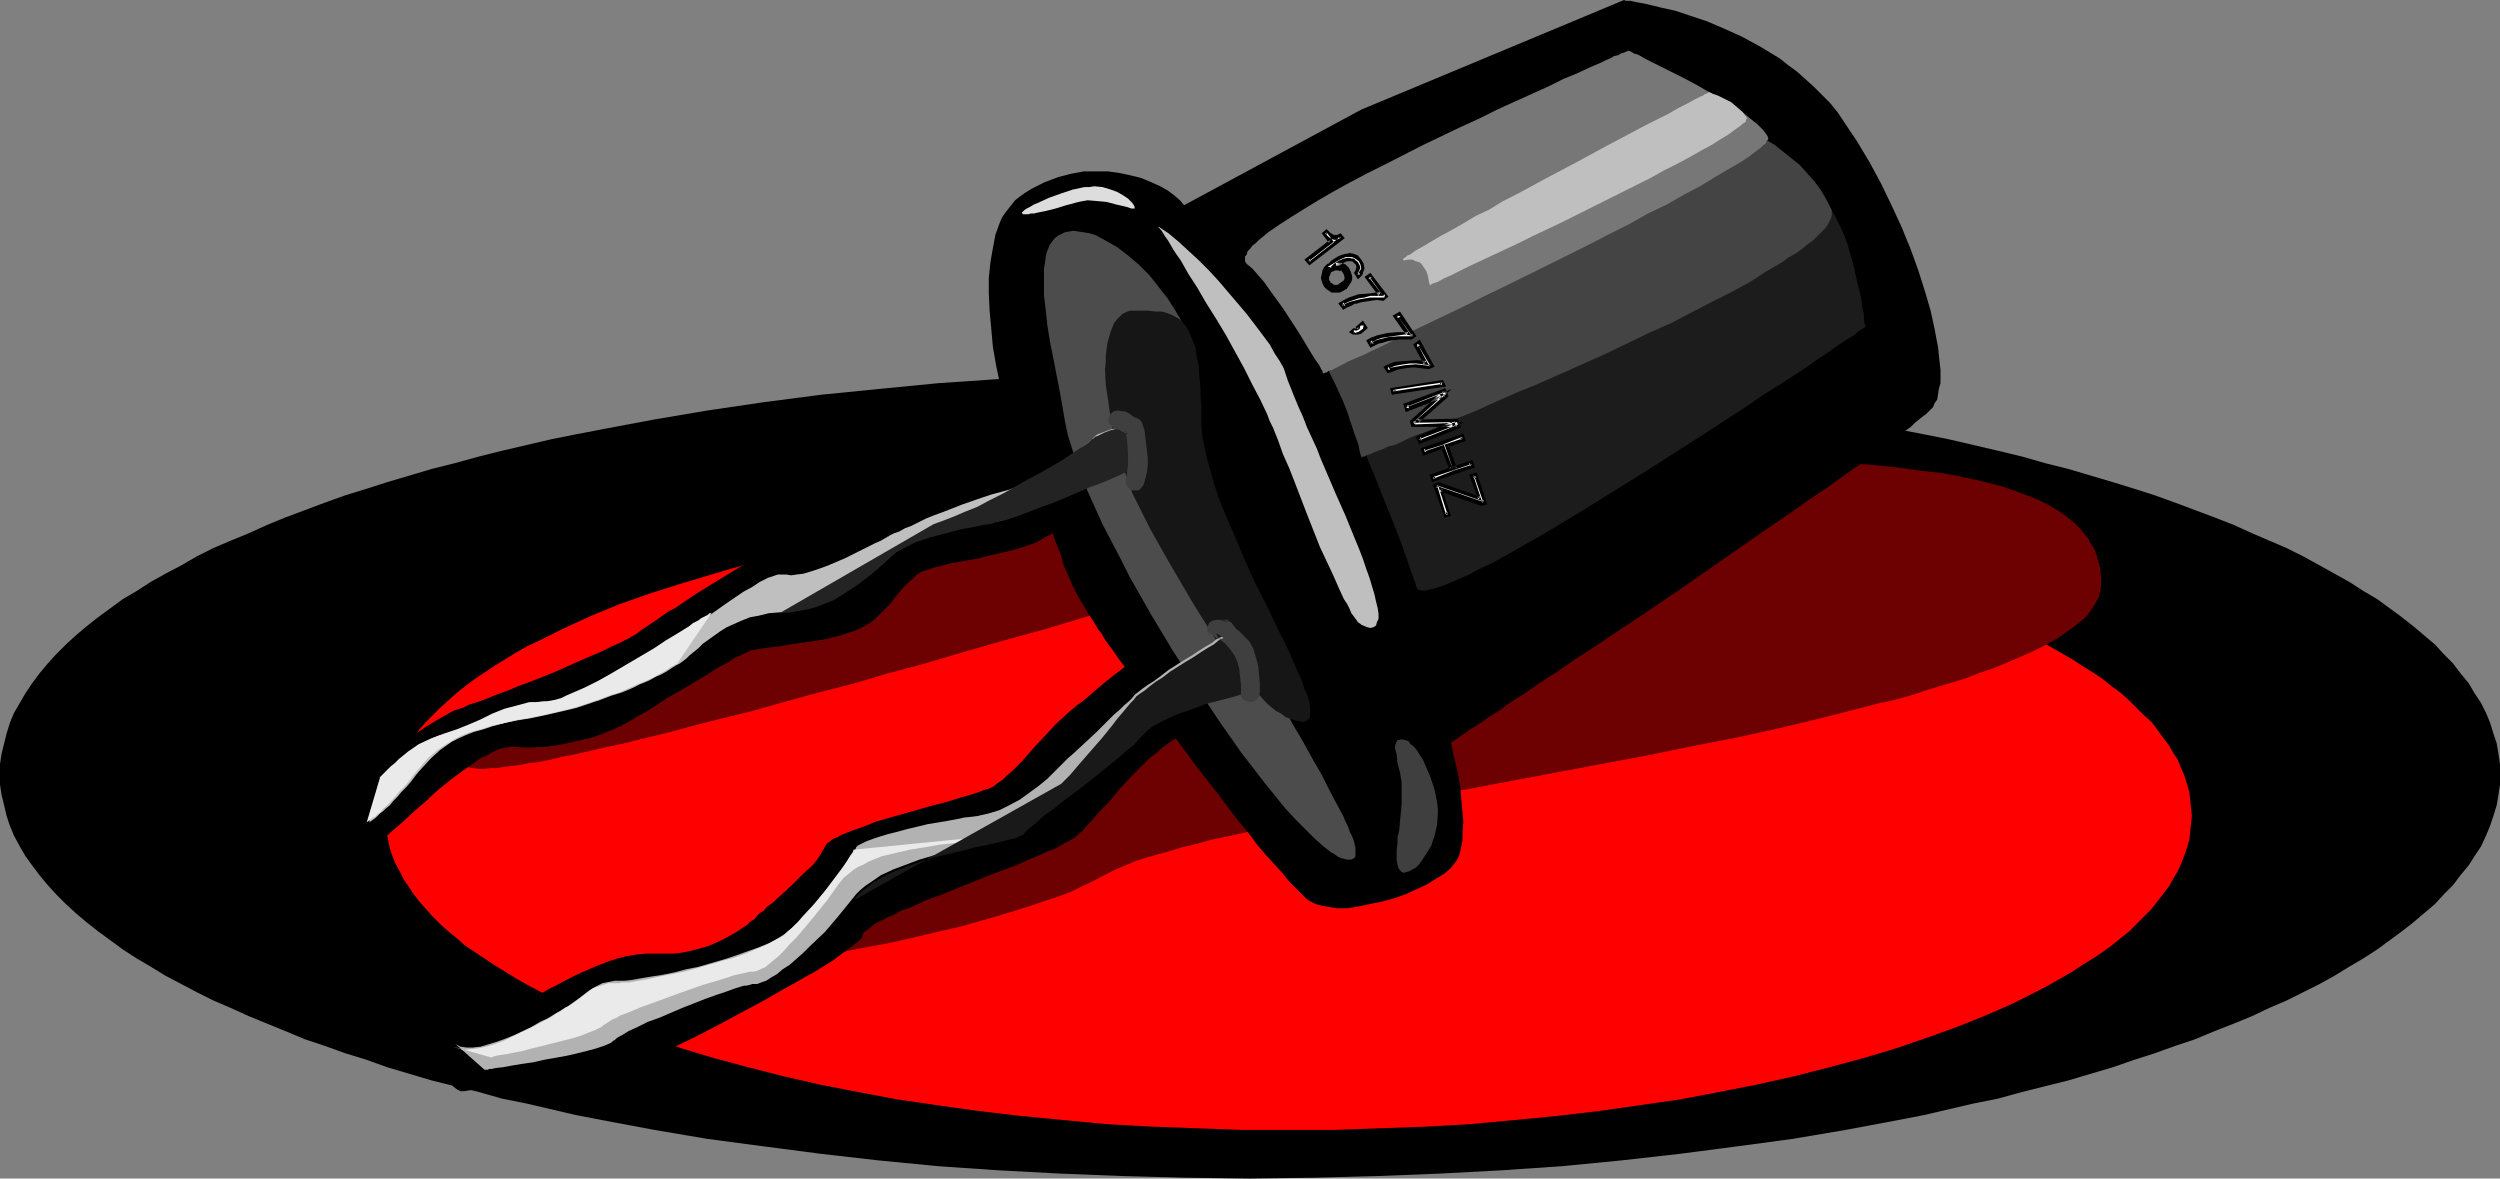 <?xml version="1.0" encoding="UTF-8" standalone="no"?>
<svg
   version="1.0"
   width="129.724mm"
   height="61.153mm"
   id="svg42"
   sodipodi:docname="Transistor 1.wmf"
   xmlns:inkscape="http://www.inkscape.org/namespaces/inkscape"
   xmlns:sodipodi="http://sodipodi.sourceforge.net/DTD/sodipodi-0.dtd"
   xmlns="http://www.w3.org/2000/svg"
   xmlns:svg="http://www.w3.org/2000/svg">
  <rect width="100%" height="100%" fill="#808080" stroke="none"/>
  <sodipodi:namedview
     id="namedview42"
     pagecolor="#ffffff"
     bordercolor="#000000"
     borderopacity="0.25"
     inkscape:showpageshadow="2"
     inkscape:pageopacity="0.0"
     inkscape:pagecheckerboard="0"
     inkscape:deskcolor="#d1d1d1"
     inkscape:document-units="mm" />
  <defs
     id="defs1">
    <pattern
       id="WMFhbasepattern"
       patternUnits="userSpaceOnUse"
       width="6"
       height="6"
       x="0"
       y="0" />
  </defs>
  <path
     style="fill:#000000;fill-opacity:1;fill-rule:evenodd;stroke:none"
     d="m 245.147,231.129 12.605,-0.162 12.443,-0.323 12.282,-0.485 12.12,-0.647 11.797,-0.808 11.635,-1.131 11.474,-1.293 11.15,-1.455 10.827,-1.455 10.504,-1.778 5.171,-0.97 5.171,-0.97 5.01,-0.97 4.848,-1.131 4.848,-1.131 4.848,-0.97 4.686,-1.293 4.525,-1.131 4.525,-1.131 8.726,-2.586 4.202,-1.455 4.04,-1.293 4.04,-1.455 3.878,-1.293 3.878,-1.616 3.717,-1.455 3.555,-1.455 3.394,-1.616 3.394,-1.455 3.232,-1.616 3.232,-1.616 2.909,-1.616 2.909,-1.778 2.747,-1.616 2.747,-1.778 2.424,-1.778 2.424,-1.778 2.262,-1.778 2.101,-1.778 2.101,-1.778 1.778,-1.94 1.778,-1.778 1.454,-1.94 1.616,-1.94 1.131,-1.778 1.293,-1.94 0.97,-2.101 0.808,-1.94 0.646,-1.94 0.646,-2.101 0.323,-1.94 0.323,-2.101 v -1.94 -2.101 l -0.323,-2.101 -0.323,-1.94 -0.646,-1.94 -0.646,-2.101 -0.808,-1.94 -0.97,-1.94 -1.293,-1.94 -1.131,-1.94 -1.616,-1.94 -1.454,-1.94 -1.778,-1.778 -1.778,-1.94 -2.101,-1.778 -2.101,-1.778 -2.262,-1.778 -2.424,-1.778 -2.424,-1.778 -2.747,-1.616 -2.747,-1.778 -2.909,-1.616 -2.909,-1.616 -3.232,-1.778 -3.232,-1.616 -3.394,-1.455 -3.394,-1.455 -3.555,-1.616 -3.717,-1.455 -3.878,-1.455 -3.878,-1.455 -4.04,-1.455 -4.04,-1.293 -4.202,-1.293 -4.363,-1.293 -4.363,-1.293 -4.525,-1.131 -4.525,-1.293 -4.686,-1.131 -4.848,-1.131 -4.848,-1.131 -4.848,-0.97 -5.01,-0.97 -5.171,-0.97 -5.171,-0.97 -10.504,-1.778 -10.827,-1.616 -11.15,-1.455 -11.474,-1.131 -11.635,-1.131 -11.797,-0.808 -12.12,-0.808 -12.282,-0.485 -12.443,-0.323 h -12.605 -12.605 l -12.443,0.323 -12.282,0.485 -12.12,0.808 -11.797,0.808 -11.635,1.131 -11.312,1.131 -11.15,1.455 -10.989,1.616 -10.504,1.778 -5.171,0.97 -5.171,0.97 -5.01,0.97 -4.848,0.97 -4.848,1.131 -4.848,1.131 -4.525,1.131 -4.686,1.293 -4.525,1.131 -4.363,1.293 -4.363,1.293 -4.04,1.293 -4.202,1.293 -4.04,1.455 -3.878,1.455 -3.878,1.455 -3.555,1.455 -3.555,1.616 -3.555,1.455 -3.394,1.455 -3.232,1.616 -3.07,1.778 -3.07,1.616 -2.909,1.616 -2.747,1.778 -2.747,1.616 -2.424,1.778 -2.424,1.778 -2.262,1.778 -2.101,1.778 -1.939,1.778 -1.939,1.94 -1.616,1.778 -1.616,1.94 -1.454,1.94 -1.293,1.94 -1.131,1.94 -1.131,1.94 -0.808,1.94 -0.646,2.101 -0.485,1.94 -0.485,1.94 L 0,149.83 v 2.101 1.94 l 0.323,2.101 0.485,1.94 0.485,2.101 0.646,1.94 0.808,1.94 1.131,2.101 1.131,1.94 1.293,1.778 1.454,1.94 1.616,1.94 1.616,1.778 1.939,1.94 1.939,1.778 2.101,1.778 2.262,1.778 2.424,1.778 2.424,1.778 2.747,1.778 2.747,1.616 2.909,1.778 3.07,1.616 3.07,1.616 3.232,1.616 3.394,1.455 3.555,1.616 3.555,1.455 3.555,1.455 3.878,1.616 3.878,1.293 4.04,1.455 4.202,1.293 4.04,1.455 8.726,2.586 4.525,1.131 4.686,1.131 4.525,1.293 4.848,0.97 4.848,1.131 4.848,1.131 5.01,0.97 5.171,0.97 5.171,0.97 10.504,1.778 10.989,1.455 11.15,1.455 11.312,1.293 11.635,1.131 11.797,0.808 12.12,0.647 12.282,0.485 12.443,0.323 z"
     id="path1" />
  <path
     style="fill:#ff0000;fill-opacity:1;fill-rule:evenodd;stroke:none"
     d="m 252.742,221.593 h 9.05 l 9.05,-0.323 8.888,-0.323 8.565,-0.485 8.726,-0.808 8.403,-0.808 8.242,-0.97 7.918,-1.131 7.918,-1.131 7.595,-1.455 7.434,-1.455 7.272,-1.616 6.949,-1.778 6.626,-1.778 6.464,-1.94 6.141,-2.101 5.818,-2.101 5.656,-2.263 5.171,-2.263 4.848,-2.424 2.424,-1.293 2.262,-1.293 2.262,-1.293 1.939,-1.293 2.101,-1.293 1.939,-1.293 1.778,-1.293 1.778,-1.455 1.616,-1.293 1.454,-1.455 1.454,-1.455 1.454,-1.455 1.131,-1.455 1.131,-1.455 1.131,-1.455 0.808,-1.455 0.97,-1.616 0.646,-1.455 0.646,-1.616 0.485,-1.455 0.485,-1.616 0.162,-1.616 0.162,-1.455 0.162,-1.616 -0.162,-1.616 -0.162,-1.616 -0.162,-1.455 -0.485,-1.616 -0.485,-1.616 -0.646,-1.455 -0.646,-1.616 -0.97,-1.455 -0.808,-1.455 -1.131,-1.455 -1.131,-1.616 -1.131,-1.455 -1.454,-1.293 -1.454,-1.455 -1.454,-1.455 -1.616,-1.455 -1.778,-1.293 -1.778,-1.455 -1.939,-1.293 -2.101,-1.293 -1.939,-1.293 -2.262,-1.293 -2.262,-1.293 -2.424,-1.131 -4.848,-2.424 -5.171,-2.424 -5.656,-2.263 -5.818,-2.101 -6.141,-1.94 -6.464,-1.94 -6.626,-1.94 -6.949,-1.616 -7.272,-1.616 -7.434,-1.616 -7.595,-1.293 -7.918,-1.131 -7.918,-1.131 -8.242,-0.97 -8.403,-0.808 -8.726,-0.808 -8.565,-0.485 -8.888,-0.485 -9.05,-0.162 h -9.05 -9.211 l -8.888,0.162 -8.888,0.485 -8.726,0.485 -8.565,0.808 -8.403,0.808 -8.242,0.97 -8.08,1.131 -7.757,1.131 -7.757,1.293 -7.434,1.616 -7.11,1.616 -6.949,1.616 -6.626,1.94 -6.464,1.94 -6.141,1.94 -5.979,2.101 -5.494,2.263 -5.333,2.424 -4.848,2.424 -2.424,1.131 -2.262,1.293 -2.101,1.293 -2.101,1.293 -1.939,1.293 -1.939,1.293 -1.939,1.455 -1.616,1.293 -1.616,1.455 -1.616,1.455 -1.454,1.455 -1.293,1.293 -1.293,1.455 -1.131,1.616 -0.97,1.455 -0.97,1.455 -0.808,1.455 -0.808,1.616 -0.646,1.455 -0.485,1.616 -0.323,1.616 -0.323,1.455 -0.162,1.616 v 1.616 1.616 l 0.162,1.455 0.323,1.616 0.323,1.616 0.485,1.455 0.646,1.616 0.808,1.455 0.808,1.616 0.97,1.455 0.97,1.455 1.131,1.455 1.293,1.455 1.293,1.455 1.454,1.455 1.616,1.455 1.616,1.293 1.616,1.455 1.939,1.293 1.939,1.293 1.939,1.293 2.101,1.293 2.101,1.293 2.262,1.293 2.424,1.293 4.848,2.424 5.333,2.263 5.494,2.263 5.979,2.101 6.141,2.101 6.464,1.94 6.626,1.778 6.949,1.778 7.11,1.616 7.434,1.455 7.757,1.455 7.757,1.131 8.08,1.131 8.242,0.97 8.403,0.808 8.565,0.808 8.726,0.485 8.888,0.323 8.888,0.323 z"
     id="path2" />
  <path
     style="fill:#6d0000;fill-opacity:1;fill-rule:evenodd;stroke:none"
     d="m 222.361,118.312 1.939,-0.485 1.454,-0.323 1.131,-0.323 h 1.131 l 0.97,0.323 0.646,0.323 0.808,0.485 0.646,0.808 0.808,0.97 0.808,1.131 1.131,1.455 1.293,1.616 0.646,0.808 0.808,0.97 0.808,1.131 0.97,1.131 0.97,1.131 1.293,1.131 1.131,1.293 1.454,1.455 v 0 l -0.323,0.162 -0.162,0.162 -0.323,0.323 -0.485,0.323 -0.646,0.323 -0.646,0.485 -0.808,0.485 -0.97,0.485 -0.97,0.485 -0.97,0.647 -1.131,0.647 -1.293,0.647 -1.293,0.808 -2.909,1.616 -3.07,1.616 -3.394,1.94 -3.555,1.94 -3.717,2.101 -4.04,2.101 -4.04,2.101 -4.04,2.263 -4.363,2.263 -17.13,9.213 -4.202,2.263 -4.04,2.263 -4.04,2.101 -3.878,1.94 -3.717,2.101 -3.394,1.778 -3.232,1.616 -3.07,1.616 -1.454,0.808 -1.293,0.647 -1.131,0.647 -1.293,0.485 -0.97,0.647 -0.97,0.485 -0.97,0.485 -0.808,0.323 -0.646,0.485 -0.485,0.323 -0.485,0.323 -0.323,0.162 -0.162,0.323 -0.162,0.162 0.162,0.485 0.162,0.162 h 0.323 l 0.323,0.162 h 0.485 0.646 2.262 1.939 l 2.101,-0.162 2.424,-0.323 2.586,-0.485 2.747,-0.323 3.07,-0.485 3.07,-0.647 3.232,-0.647 3.394,-0.647 3.555,-0.647 6.949,-1.616 6.949,-1.616 6.787,-1.94 3.232,-0.97 3.07,-0.97 2.909,-0.97 2.909,-0.97 2.586,-0.97 2.262,-1.131 2.101,-0.97 1.778,-0.97 1.293,-0.647 1.616,-0.808 1.616,-0.647 1.939,-0.808 1.939,-0.647 2.262,-0.647 2.424,-0.647 2.586,-0.808 2.747,-0.647 2.909,-0.808 3.07,-0.647 3.07,-0.647 3.232,-0.808 3.394,-0.647 3.555,-0.808 3.555,-0.647 3.717,-0.808 3.878,-0.647 7.918,-1.455 8.08,-1.616 8.242,-1.455 4.202,-0.808 4.363,-0.808 8.565,-1.616 17.291,-3.233 8.565,-1.778 8.403,-1.616 8.08,-1.778 8.08,-1.94 7.595,-1.94 3.717,-0.97 3.717,-0.808 3.394,-0.97 3.394,-1.131 3.232,-0.97 3.232,-0.97 2.909,-1.131 2.909,-0.97 2.747,-1.131 2.586,-1.131 2.262,-0.97 2.262,-1.131 2.101,-1.131 1.939,-1.293 1.616,-1.131 1.454,-1.131 1.293,-1.131 0.97,-1.293 0.808,-1.293 0.646,-1.131 0.323,-1.293 0.162,-1.293 v -1.293 l -0.162,-1.293 -0.162,-1.131 -0.323,-1.131 -0.323,-1.131 -0.485,-1.131 -0.646,-0.97 -0.485,-0.97 -0.808,-0.97 -0.808,-0.97 -0.808,-0.808 -0.97,-0.808 -0.97,-0.808 -1.131,-0.808 -2.424,-1.455 -2.747,-1.293 -3.07,-1.131 -3.232,-1.131 -3.717,-0.97 -3.717,-0.808 -4.202,-0.808 -4.363,-0.485 -4.686,-0.647 -4.848,-0.485 -5.171,-0.323 -5.333,-0.323 -5.656,-0.323 -5.818,-0.162 -6.141,-0.162 -6.141,-0.162 h -6.464 l -6.626,-0.162 h -28.765 l -7.595,0.162 h -15.675 -7.918 l -7.757,0.323 -7.757,0.647 -7.595,0.647 -7.434,0.97 -7.272,1.131 -7.11,1.131 -7.11,1.455 -6.787,1.616 -6.626,1.616 -6.626,1.778 -6.302,1.94 -6.302,2.101 -5.979,1.94 -5.979,2.263 -5.656,2.101 -5.494,2.263 -5.333,2.263 -5.171,2.424 -4.848,2.263 -4.848,2.424 -4.525,2.263 -4.202,2.263 -4.202,2.424 -3.717,2.263 -3.717,2.101 -3.394,2.101 -3.232,2.101 -3.07,1.94 -2.586,1.94 -2.586,1.616 -2.262,1.616 -0.808,0.647 -0.646,0.647 -0.485,0.485 -0.485,0.485 -0.323,0.323 -0.323,0.485 -0.162,0.323 -0.162,0.323 v 0.323 l 0.162,0.323 0.162,0.162 0.323,0.162 0.485,0.162 0.485,0.162 h 0.485 l 0.808,0.162 h 1.454 l 0.97,-0.162 h 1.131 l 1.131,-0.162 1.131,-0.162 2.747,-0.323 1.454,-0.323 1.616,-0.162 1.616,-0.323 1.616,-0.323 1.778,-0.485 1.939,-0.323 2.101,-0.485 2.101,-0.485 2.101,-0.485 2.262,-0.485 2.262,-0.485 2.424,-0.647 4.848,-1.131 5.333,-1.455 5.656,-1.455 5.979,-1.455 6.302,-1.778 6.464,-1.778 6.949,-1.778 7.11,-2.101 7.272,-1.94 7.595,-2.263 7.918,-2.263 8.242,-2.263 8.565,-2.586 z"
     id="path3" />
  <path
     style="fill:#000000;fill-opacity:1;fill-rule:evenodd;stroke:none"
     d="m 361.66,23.921 -1.293,-1.94 -1.454,-1.778 -1.616,-1.616 -1.616,-1.616 -1.616,-1.455 -1.616,-1.455 -1.778,-1.293 -1.616,-1.293 -3.717,-2.263 -3.555,-1.94 -3.555,-1.616 -3.394,-1.455 -3.394,-1.131 -2.909,-0.97 -1.454,-0.323 -1.454,-0.323 -1.293,-0.323 -2.101,-0.485 -0.97,-0.162 -0.808,-0.162 -0.646,-0.162 h -0.485 -0.485 L 318.513,0 v 0 l -51.55,21.497 -34.744,18.749 -0.808,-0.97 -1.131,-0.97 -1.293,-0.97 -1.454,-0.808 -1.778,-0.808 -1.939,-0.808 -1.939,-0.485 -2.262,-0.485 -2.262,-0.323 h -2.424 -2.424 l -2.586,0.485 -2.424,0.647 -2.586,0.97 -2.586,1.293 -1.293,0.808 -1.131,0.808 -0.808,0.647 -0.646,0.808 -0.646,0.808 -0.646,0.808 -0.646,0.97 -0.485,1.131 -0.808,2.263 -0.485,2.586 -0.485,2.748 -0.323,3.071 v 3.071 l 0.162,3.394 0.323,3.556 0.323,3.556 0.646,3.717 0.808,3.879 0.808,3.879 0.97,3.879 1.131,3.879 -2.747,1.293 -2.747,1.455 -5.656,3.071 -5.656,2.909 -2.747,1.455 -2.747,1.131 -2.586,1.293 -2.586,1.131 -2.262,0.97 -2.262,0.808 -1.939,0.808 -1.616,0.485 -1.616,0.323 -0.485,0.162 h -0.646 -0.808 l -0.808,0.162 -1.131,0.162 -0.97,0.323 -1.293,0.485 -1.131,0.485 -2.586,1.131 -2.747,1.455 -2.909,1.616 -5.818,3.556 -2.909,1.778 -2.747,1.778 -2.586,1.778 -1.293,0.647 -1.131,0.808 -1.131,0.808 -0.97,0.647 -0.97,0.647 -0.97,0.647 -0.646,0.485 -0.646,0.485 -0.646,0.323 -0.485,0.323 -0.323,0.162 -0.646,0.323 -1.293,0.647 -1.454,0.647 -1.939,0.97 -1.939,0.808 -2.262,0.97 -4.686,2.101 -4.848,1.94 -2.262,0.808 -2.262,0.97 -2.262,0.808 -1.939,0.808 -1.778,0.647 -1.616,0.485 -1.293,0.647 -1.616,0.485 -2.909,1.616 -2.909,1.778 -2.747,1.94 -2.586,1.94 -2.424,1.616 -0.97,0.808 -0.97,0.647 -0.808,0.485 -0.646,0.323 -1.293,0.808 -0.97,0.97 -0.97,1.293 -0.97,1.293 -0.646,1.293 -0.485,1.293 -0.323,1.131 -0.162,0.97 v 1.293 1.616 l 0.162,1.778 0.323,1.94 0.162,0.808 0.162,0.808 0.323,0.647 0.323,0.485 0.323,0.485 0.485,0.162 0.485,0.162 0.485,-0.162 0.485,-0.323 0.323,-0.323 0.646,-0.485 0.646,-0.485 0.646,-0.485 0.808,-0.808 1.616,-1.616 1.939,-1.778 2.262,-1.94 2.262,-2.101 2.424,-2.101 2.262,-2.101 2.586,-2.101 2.424,-1.778 2.262,-1.616 1.131,-0.808 1.131,-0.485 1.131,-0.647 0.97,-0.485 0.97,-0.323 0.97,-0.162 0.808,-0.162 h 0.808 l 1.616,0.162 h 1.616 l 3.07,-0.162 3.07,-0.485 2.909,-0.647 2.747,-0.647 2.262,-0.808 1.131,-0.485 0.97,-0.323 0.808,-0.485 0.646,-0.162 0.323,-0.323 0.485,-0.162 0.485,-0.323 0.646,-0.323 1.293,-0.808 1.778,-0.97 1.778,-1.131 1.939,-1.293 4.202,-2.424 4.04,-2.424 1.939,-1.293 1.939,-0.97 1.454,-0.97 1.454,-0.647 0.646,-0.323 0.485,-0.162 0.485,-0.323 h 0.323 l 0.808,-0.162 0.97,-0.162 1.131,-0.162 1.293,-0.162 1.454,-0.162 1.616,-0.323 3.394,-0.485 3.394,-0.485 3.232,-0.808 1.454,-0.485 1.454,-0.485 1.131,-0.485 1.131,-0.647 0.808,-0.485 0.808,-0.647 1.131,-1.131 0.97,-0.97 0.97,-0.97 0.808,-1.131 1.131,-1.293 0.646,-0.808 0.646,-0.647 0.97,-0.808 0.97,-0.97 0.808,-0.485 0.97,-0.323 1.293,-0.485 1.454,-0.323 1.616,-0.485 1.778,-0.323 3.717,-0.647 4.04,-0.97 4.04,-0.97 1.939,-0.647 1.778,-0.647 1.616,-0.97 1.616,-0.808 0.323,1.293 0.485,1.131 0.808,2.101 0.485,1.778 0.646,1.455 0.485,1.131 0.485,1.131 1.131,2.263 1.454,2.424 0.646,1.131 0.97,1.455 0.485,0.808 0.485,0.808 0.646,0.808 0.646,1.131 0.808,1.131 0.97,1.293 0.97,1.455 1.131,1.455 -0.97,0.808 -1.131,0.808 -2.586,2.101 -2.424,2.101 -1.131,0.97 -0.485,0.323 -0.485,0.323 -0.97,0.808 -1.131,0.97 -2.262,2.101 -4.363,4.687 -2.101,2.424 -2.101,2.101 -0.97,0.808 -0.808,0.808 -0.97,0.647 -0.808,0.647 -0.323,0.162 -0.646,0.323 -0.646,0.162 -0.808,0.323 -0.97,0.323 -0.97,0.323 -2.262,0.647 -2.586,0.808 -2.586,0.647 -5.656,1.616 -2.909,0.808 -2.747,0.808 -2.424,0.97 -2.262,0.808 -2.101,0.808 -0.808,0.485 -0.808,0.323 -0.646,0.485 -0.485,0.323 -0.323,0.485 -0.162,0.323 -0.485,0.808 -0.485,0.808 -0.646,0.97 -0.808,0.97 -1.939,1.778 -2.101,2.101 -1.939,1.778 -1.939,1.778 -0.97,0.647 -0.646,0.808 -0.808,0.485 -0.485,0.485 -0.485,0.647 -0.808,0.485 -0.646,0.647 -0.97,0.647 -0.97,0.647 -1.131,0.647 -1.131,0.647 -1.293,0.647 -1.454,0.647 -1.293,0.485 -3.07,0.808 -1.616,0.323 -1.616,0.162 h -1.778 -1.616 -1.778 l -1.939,0.162 -1.939,0.323 -1.939,0.485 -1.939,0.647 -2.101,0.808 -4.04,1.778 -3.717,1.94 -1.616,0.808 -1.616,0.97 -1.454,0.808 -1.293,0.808 -0.646,0.323 -0.485,0.323 -0.97,0.485 -0.808,0.485 -0.808,0.323 -1.131,0.162 -0.97,0.323 -2.262,0.162 h -2.424 l -4.686,-0.323 -2.262,-0.162 -2.101,-0.162 -0.323,0.162 h -0.323 l -0.323,0.323 -0.162,0.162 -0.323,0.808 v 0.97 l 0.323,1.131 0.485,1.293 0.485,1.455 0.646,1.455 1.616,2.909 0.808,1.293 0.97,1.131 0.808,0.97 0.646,0.647 0.646,0.485 0.323,0.162 0.323,0.162 h 0.646 l 0.97,-0.162 1.293,-0.162 h 1.616 l 1.778,-0.162 1.778,-0.162 4.363,-0.323 4.363,-0.485 2.101,-0.162 2.101,-0.162 1.939,-0.323 1.616,-0.162 1.616,-0.162 1.131,-0.162 0.646,-0.162 0.97,-0.323 0.97,-0.323 1.293,-0.485 1.454,-0.485 1.616,-0.808 1.616,-0.808 1.778,-0.647 1.939,-0.97 2.101,-0.97 4.363,-2.101 4.363,-2.263 9.05,-4.849 4.202,-2.424 2.101,-1.131 1.939,-1.131 1.778,-0.97 1.778,-1.131 1.616,-0.97 1.293,-0.97 1.293,-0.97 1.131,-0.808 0.808,-0.647 0.808,-0.647 0.485,-0.485 0.162,-0.485 0.162,-0.485 0.323,-0.323 0.646,-0.485 0.646,-0.485 0.808,-0.647 1.131,-0.485 1.131,-0.647 1.293,-0.485 1.293,-0.808 1.616,-0.485 3.07,-1.455 3.555,-1.293 3.555,-1.455 7.272,-2.909 3.555,-1.293 3.232,-1.455 1.616,-0.647 1.293,-0.647 1.454,-0.485 1.131,-0.647 1.131,-0.647 0.97,-0.485 0.808,-0.485 0.485,-0.485 0.808,-0.647 0.808,-0.97 0.97,-0.97 0.97,-1.131 1.131,-1.293 1.293,-1.293 2.424,-2.909 2.747,-2.909 2.747,-2.748 1.454,-1.131 1.293,-1.131 1.293,-0.97 1.293,-0.808 4.04,5.495 4.202,5.334 1.939,2.586 1.939,2.586 1.939,2.263 1.778,2.424 1.778,2.101 1.778,1.94 1.616,1.778 1.293,1.616 1.293,1.293 1.131,1.131 0.97,0.97 0.485,0.323 0.323,0.162 0.646,0.323 0.808,0.323 1.616,0.323 1.939,0.323 h 2.101 l 2.101,-0.323 2.262,-0.485 2.424,-0.485 2.424,-0.647 2.262,-0.808 2.101,-0.97 2.101,-0.97 1.778,-1.131 1.616,-0.97 1.293,-1.131 0.97,-1.293 0.323,-0.485 0.323,-0.647 0.323,-1.455 0.323,-1.616 v -1.616 l 0.162,-1.94 -0.323,-3.556 -0.323,-3.556 -0.323,-1.778 -0.323,-1.616 -0.323,-1.293 -0.323,-1.293 -0.162,-0.97 -0.162,-0.808 -0.162,-0.485 v -0.162 0 0 l 0.162,-0.162 0.323,-0.162 0.485,-0.323 0.485,-0.323 0.646,-0.485 0.808,-0.485 0.808,-0.647 1.131,-0.647 0.97,-0.647 1.131,-0.808 1.293,-0.808 1.293,-0.808 1.454,-1.131 1.454,-0.97 1.616,-0.97 3.232,-2.263 3.555,-2.263 3.717,-2.586 4.04,-2.586 4.04,-2.748 4.202,-2.748 8.565,-5.819 8.565,-5.98 4.202,-2.909 4.202,-2.909 4.04,-2.748 3.878,-2.748 3.878,-2.586 3.555,-2.586 3.232,-2.263 3.07,-2.263 1.293,-0.97 1.293,-0.97 1.293,-0.97 1.131,-0.808 1.131,-0.808 0.808,-0.808 0.808,-0.647 0.808,-0.647 0.646,-0.485 0.485,-0.485 0.485,-0.485 0.323,-0.323 0.323,-0.808 0.485,-0.647 0.162,-0.97 0.162,-1.131 0.323,-1.131 V 74.026 72.571 l -0.162,-1.455 -0.162,-1.455 -0.162,-1.616 -0.323,-1.616 -0.323,-1.778 -0.808,-3.717 -1.131,-3.879 -1.293,-4.041 -1.454,-4.041 -1.778,-4.364 -1.939,-4.202 -2.101,-4.364 -2.262,-4.202 -2.424,-4.041 z"
     id="path4" />
  <path
     style="fill:#1c1c1c;fill-opacity:1;fill-rule:evenodd;stroke:none"
     d="m 365.862,64.167 v -0.162 l -0.162,-0.485 -0.162,-0.808 v -1.131 l -0.323,-1.293 -0.162,-1.455 -0.323,-1.616 -0.485,-1.778 -0.808,-3.717 -1.131,-3.879 -0.646,-1.778 -0.808,-1.778 -0.808,-1.616 -0.808,-1.455 -0.323,-0.323 -0.485,-0.323 -0.485,-0.162 h -0.646 l -0.808,-0.162 h -0.808 l -1.131,0.162 -0.97,0.162 -1.293,0.162 -1.293,0.323 -1.293,0.323 -1.454,0.323 -1.454,0.485 -1.616,0.323 -3.394,1.131 -3.555,1.293 -3.878,1.293 -4.04,1.616 -4.202,1.616 -4.202,1.778 -4.363,1.778 -8.726,3.717 -8.726,4.041 -4.202,2.101 -4.202,1.94 -3.878,1.94 -3.717,1.94 -3.555,1.94 -3.232,1.778 -3.07,1.616 -1.293,0.808 -1.293,0.808 -1.131,0.808 -1.131,0.808 -0.97,0.647 -0.97,0.647 -0.646,0.647 -0.808,0.485 -0.485,0.647 -0.485,0.485 -0.323,0.323 -0.162,0.485 v 0.323 0.323 l 0.646,1.131 0.808,1.616 0.808,1.778 0.97,1.94 0.808,2.263 0.97,2.263 1.939,4.849 1.939,4.849 0.97,2.424 0.808,2.263 0.808,2.263 0.646,1.94 0.646,1.778 0.485,1.455 0.162,0.323 0.323,0.323 h 0.485 l 0.485,0.162 0.646,-0.162 0.646,-0.162 0.808,-0.162 0.97,-0.323 0.97,-0.323 1.131,-0.485 1.131,-0.485 2.586,-1.131 1.454,-0.808 3.07,-1.455 3.232,-1.778 3.394,-1.94 3.717,-2.101 3.717,-2.263 4.04,-2.424 3.878,-2.424 8.08,-5.01 8.08,-5.172 4.04,-2.586 3.717,-2.424 3.717,-2.424 3.555,-2.424 3.394,-2.101 3.232,-2.101 2.909,-1.94 1.293,-0.97 1.293,-0.808 1.131,-0.808 1.131,-0.808 0.97,-0.647 0.97,-0.647 0.808,-0.485 0.808,-0.485 0.485,-0.485 0.485,-0.323 0.485,-0.323 0.323,-0.162 0.162,-0.162 z"
     id="path5" />
  <path
     style="fill:#444444;fill-opacity:1;fill-rule:evenodd;stroke:none"
     d="m 340.168,23.921 v 0 h 0.162 l 0.485,0.323 0.646,0.323 0.97,0.485 1.293,0.647 1.293,0.808 1.454,0.97 1.616,0.97 1.616,1.293 1.616,1.293 1.616,1.293 1.454,1.616 1.454,1.616 1.293,1.778 1.131,1.94 0.97,1.94 v 0.485 0.647 l -0.162,0.485 -0.323,0.647 -0.323,0.647 -0.485,0.647 -0.808,0.808 -0.808,0.808 -0.808,0.808 -0.97,0.647 -1.131,0.97 -1.131,0.808 -1.454,0.808 -1.293,0.97 -3.07,1.778 -3.232,2.101 -3.555,1.94 -3.878,1.94 -4.04,2.101 -4.04,2.101 -4.363,1.94 -8.726,4.202 -8.726,3.879 -4.363,1.94 -4.363,1.778 -4.04,1.778 -3.878,1.778 -3.717,1.455 -3.555,1.616 -3.232,1.293 -1.454,0.485 -1.454,0.647 -1.293,0.647 -1.131,0.485 -1.293,0.323 -0.97,0.485 -0.97,0.323 -0.808,0.323 -0.646,0.323 -0.646,0.162 -0.485,0.323 h -0.323 l -0.162,0.162 h -0.162 v -0.162 l -0.162,-0.485 -0.162,-0.647 -0.162,-0.97 -0.323,-0.97 -0.485,-1.293 -0.485,-1.455 -0.485,-1.616 -0.646,-1.778 -0.646,-1.616 -1.616,-3.556 -1.778,-3.556 -1.131,-1.778 -0.97,-1.616 -0.162,-0.323 v -0.323 l 0.162,-0.485 0.162,-0.485 0.323,-0.485 0.485,-0.485 0.485,-0.647 0.808,-0.647 0.646,-0.485 0.97,-0.808 0.97,-0.647 0.97,-0.808 1.131,-0.647 1.293,-0.808 2.586,-1.616 2.909,-1.778 3.232,-1.778 3.394,-1.778 3.555,-1.94 3.717,-1.94 3.878,-1.94 7.757,-3.717 7.918,-3.879 3.878,-1.778 3.878,-1.778 3.717,-1.778 3.555,-1.616 3.232,-1.455 3.232,-1.455 2.909,-1.293 2.586,-1.293 1.131,-0.485 1.131,-0.485 1.131,-0.485 0.808,-0.323 0.97,-0.323 0.646,-0.485 0.646,-0.162 0.646,-0.323 0.323,-0.162 h 0.323 l 0.162,-0.162 z"
     id="path6" />
  <path
     style="fill:#777777;fill-opacity:1;fill-rule:evenodd;stroke:none"
     d="m 319.321,9.859 v 0.162 h 0.323 l 0.323,0.162 0.485,0.323 0.646,0.162 0.646,0.323 0.808,0.485 0.97,0.485 1.939,0.97 2.262,1.131 2.586,1.293 2.424,1.293 5.01,2.909 2.262,1.455 2.101,1.293 0.97,0.808 0.808,0.647 0.808,0.647 0.646,0.647 0.485,0.485 0.485,0.647 0.323,0.485 0.162,0.485 v 0.162 l -0.323,0.323 -0.162,0.485 -0.485,0.323 -0.485,0.485 -0.646,0.485 -0.646,0.485 -0.808,0.647 -0.97,0.647 -0.97,0.647 -1.131,0.647 -1.131,0.647 -2.747,1.616 -2.909,1.778 -3.07,1.616 -3.394,1.94 -3.717,1.778 -3.717,2.101 -3.878,1.94 -4.04,2.101 -16.322,8.081 -4.04,1.94 -3.878,1.94 -3.717,1.778 -3.717,1.778 -3.394,1.616 -3.232,1.616 -2.909,1.455 -1.454,0.647 -1.293,0.647 -2.262,0.97 -1.131,0.485 -0.808,0.485 -0.97,0.485 -0.646,0.323 -0.646,0.323 -0.646,0.162 -0.323,0.323 h -0.323 l -0.162,0.162 h -0.162 v 0 l -0.162,-0.162 v -0.323 l -0.162,-0.162 -0.485,-0.97 -0.808,-1.131 -0.808,-1.293 -0.97,-1.616 -0.97,-1.616 -1.131,-1.778 -2.424,-3.717 -2.586,-3.556 -1.131,-1.616 -1.131,-1.293 -1.131,-1.293 -0.97,-0.808 -0.323,-0.323 -0.162,-0.323 V 50.751 50.266 l 0.323,-0.323 0.162,-0.647 0.485,-0.485 0.485,-0.647 0.646,-0.485 0.646,-0.647 0.808,-0.647 0.97,-0.808 2.101,-1.455 2.262,-1.455 2.586,-1.616 2.909,-1.778 3.07,-1.778 3.232,-1.778 3.394,-1.778 3.555,-1.778 7.272,-3.717 7.434,-3.556 3.555,-1.616 3.555,-1.778 3.555,-1.616 3.232,-1.455 3.232,-1.455 2.909,-1.455 2.747,-1.131 2.424,-1.131 1.131,-0.485 1.131,-0.485 0.97,-0.485 0.808,-0.323 0.808,-0.485 0.808,-0.162 0.485,-0.323 0.485,-0.162 0.485,-0.162 0.323,-0.162 z"
     id="path7" />
  <path
     style="fill:#4c4c4c;fill-opacity:1;fill-rule:evenodd;stroke:none"
     d="m 264.539,168.578 h 0.485 l 0.323,-0.162 0.323,-0.162 0.162,-0.485 v -0.323 -0.485 -0.647 l -0.162,-0.647 -0.162,-0.808 -0.323,-0.808 -0.485,-0.97 -0.323,-0.97 -0.485,-0.97 -0.485,-1.131 -1.293,-2.424 -1.454,-2.748 -1.454,-2.909 -1.778,-3.071 -1.778,-3.233 -2.101,-3.556 -1.939,-3.556 -1.939,-3.717 -2.101,-3.717 -4.04,-7.758 -3.717,-8.081 -1.778,-3.879 -1.616,-4.041 -1.454,-3.879 -1.293,-3.879 -1.131,-3.879 -0.808,-3.556 -0.485,-3.556 -0.323,-3.556 v -3.233 l 0.323,-3.071 0.323,-1.455 0.323,-1.455 0.485,-1.293 0.646,-1.293 0.323,-0.808 0.162,-0.808 0.162,-0.97 v -0.97 l -0.162,-0.97 -0.162,-1.131 -0.323,-1.131 -0.323,-0.97 -0.97,-2.424 -1.293,-2.263 -1.454,-2.263 -1.778,-2.263 -1.778,-2.263 -2.101,-2.101 -2.101,-1.778 -2.101,-1.616 -2.262,-1.293 -2.101,-1.131 -1.131,-0.323 -0.97,-0.162 -1.131,-0.162 -0.97,-0.162 -0.97,0.162 -0.808,0.162 -0.646,0.323 -0.646,0.323 -0.646,0.485 -0.485,0.647 -0.485,0.647 -0.323,0.808 -0.323,0.808 -0.162,0.97 -0.162,1.131 -0.162,0.97 v 2.424 2.748 l 0.323,2.748 0.323,3.071 0.485,3.071 0.646,3.233 1.293,6.627 1.131,6.465 0.485,2.263 0.808,2.586 0.808,2.586 1.131,2.909 1.131,2.909 1.454,3.233 1.454,3.233 1.778,3.394 1.778,3.394 1.778,3.556 4.04,7.112 4.363,7.273 4.525,6.95 4.525,6.788 2.262,3.233 2.262,3.233 2.262,2.909 2.101,2.748 2.101,2.586 2.101,2.586 1.939,2.101 1.939,1.94 1.778,1.778 1.616,1.455 1.616,1.293 0.646,0.323 0.646,0.485 0.646,0.323 0.646,0.162 0.485,0.162 z"
     id="path8" />
  <path
     style="fill:#bfbfbf;fill-opacity:1;fill-rule:evenodd;stroke:none"
     d="m 266.963,122.514 1.131,0.485 0.646,0.162 0.646,-0.162 0.485,-0.323 0.162,-0.647 0.323,-0.647 v -0.97 l -0.162,-1.131 -0.323,-1.293 -0.323,-1.455 -0.485,-1.616 -0.485,-1.616 -0.646,-1.778 -0.646,-1.94 -0.808,-2.101 -0.808,-1.94 -1.778,-4.364 -1.939,-4.364 -1.939,-4.526 -0.97,-2.263 -0.808,-2.101 -1.939,-4.202 -0.808,-2.101 -0.808,-1.778 -0.808,-1.94 -0.646,-1.616 -0.646,-1.616 -0.485,-1.455 -0.162,-0.485 -0.162,-0.485 -0.808,-1.455 -0.97,-1.455 -0.97,-1.778 -1.454,-1.94 -1.454,-1.94 -1.616,-2.101 -1.778,-2.101 -3.717,-4.364 -1.939,-2.101 -1.939,-1.94 -2.101,-1.94 -1.939,-1.778 -1.939,-1.616 -1.939,-1.293 v 0.162 l 0.162,0.162 0.323,0.323 0.323,0.485 0.485,0.808 0.485,0.647 0.485,0.808 0.646,1.131 0.646,0.97 0.808,1.131 1.454,2.586 1.778,2.748 1.778,3.071 1.939,3.071 1.939,3.233 3.555,6.465 1.616,3.233 1.616,3.071 1.293,2.748 0.485,1.293 0.646,1.293 0.97,2.424 0.97,2.748 1.293,2.909 1.131,2.909 2.424,6.304 2.424,6.142 1.293,2.748 1.293,2.748 1.131,2.586 0.97,2.101 0.646,0.97 0.485,0.97 0.323,0.808 0.485,0.647 0.485,0.647 0.323,0.485 0.485,0.323 z"
     id="path9" />
  <path
     style="fill:#bfbfbf;fill-opacity:1;fill-rule:evenodd;stroke:none"
     d="m 334.996,18.102 h 0.162 0.162 l 0.323,0.162 0.323,0.162 0.97,0.323 1.293,0.647 1.293,0.647 1.131,0.97 1.131,0.97 0.323,0.485 0.485,0.647 V 23.274 l -0.162,0.162 v 0.323 l -0.323,0.323 -0.323,0.162 -0.323,0.323 -1.131,0.808 -1.293,0.97 -1.616,0.97 -1.778,1.131 -2.101,1.131 -2.262,1.293 -2.424,1.293 -2.586,1.293 -2.586,1.455 -5.818,2.909 -5.818,2.909 -5.818,2.909 -5.818,2.748 -2.586,1.293 -2.747,1.293 -2.424,1.131 -2.424,1.131 -2.101,0.97 -1.939,0.97 -1.616,0.808 -1.454,0.647 -1.131,0.647 -0.485,0.162 -0.485,0.162 -0.323,0.162 -0.162,0.162 h -0.162 v 0 -0.162 l -0.162,-0.647 -0.162,-0.97 -0.323,-0.97 -0.646,-0.97 -0.323,-0.485 -0.485,-0.323 -0.646,-0.162 -0.646,-0.323 h -0.808 l -0.808,0.162 h -0.162 V 50.913 50.751 l 0.162,-0.162 0.323,-0.162 0.323,-0.323 0.485,-0.162 1.131,-0.808 1.454,-0.808 1.616,-0.97 1.939,-1.131 2.101,-1.131 2.262,-1.293 2.424,-1.455 2.747,-1.293 2.586,-1.616 2.909,-1.455 5.656,-3.071 5.818,-3.071 5.656,-3.071 2.747,-1.455 2.747,-1.455 2.424,-1.293 2.262,-1.131 2.262,-1.131 1.939,-1.131 1.616,-0.808 1.454,-0.808 1.293,-0.647 0.485,-0.162 0.323,-0.323 h 0.323 l 0.162,-0.162 z"
     id="path10" />
  <path
     style="fill:#3f3f3f;fill-opacity:1;fill-rule:evenodd;stroke:none"
     d="m 275.366,171.165 0.485,-0.162 0.646,-0.162 0.485,-0.323 0.646,-0.323 0.646,-0.647 0.485,-0.647 0.97,-1.455 0.97,-1.616 0.646,-1.94 0.485,-2.101 0.162,-2.263 v -0.97 l -0.162,-1.293 -0.485,-2.424 -0.808,-2.424 -0.97,-2.263 -0.485,-1.131 -0.646,-0.97 -0.485,-0.808 -0.646,-0.808 -0.646,-0.485 -0.485,-0.647 -0.646,-0.162 -0.646,-0.162 -0.485,0.162 h -0.323 l -0.162,0.323 -0.162,0.323 -0.162,0.485 v 0.485 l 0.162,0.647 0.162,0.647 0.162,1.616 0.485,1.778 0.323,1.94 v 2.101 1.131 1.131 l -0.485,5.172 -0.323,1.293 v 1.293 l -0.162,1.131 v 2.101 l 0.162,0.808 0.162,0.647 0.323,0.485 0.323,0.323 z"
     id="path11" />
  <path
     style="fill:#161616;fill-opacity:1;fill-rule:evenodd;stroke:none"
     d="m 255.489,141.587 0.646,-0.162 0.485,-0.323 0.323,-0.485 v -0.808 -0.97 l -0.162,-1.131 -0.323,-1.293 -0.646,-1.293 -0.485,-1.616 -0.808,-1.778 -0.808,-1.778 -0.808,-1.94 -0.97,-2.101 -1.131,-2.101 -2.101,-4.526 -2.424,-4.687 -2.262,-5.01 -2.101,-5.01 -2.101,-4.849 -0.97,-2.586 -0.808,-2.424 -0.646,-2.424 -0.646,-2.263 -0.485,-2.263 -0.485,-2.263 -0.162,-2.101 v -1.94 -1.94 l -0.162,-1.778 V 76.127 l -0.162,-1.616 -0.162,-1.455 v -1.293 l -0.323,-1.293 -0.162,-0.97 -0.162,-1.131 -0.323,-0.97 -0.323,-0.808 -0.323,-0.808 -0.646,-1.455 -0.808,-0.97 -0.808,-0.808 -1.131,-0.647 -1.131,-0.485 -1.131,-0.323 h -1.293 l -1.293,-0.162 h -3.07 -0.646 l -0.808,0.323 -0.646,0.323 -0.485,0.485 -0.485,0.485 -0.646,0.808 -0.323,0.808 -0.323,0.808 -0.323,1.131 -0.323,1.131 -0.162,1.131 -0.162,1.293 v 1.293 l -0.162,1.455 0.162,3.071 0.485,3.233 0.485,3.394 0.646,3.556 1.131,3.556 1.131,3.717 1.293,3.717 1.778,3.556 1.778,3.556 3.555,6.304 3.878,6.627 1.939,3.233 1.939,3.071 1.939,3.071 2.101,2.748 1.939,2.748 1.939,2.424 1.939,2.101 1.778,1.94 0.97,0.808 0.808,0.647 0.97,0.485 0.808,0.647 0.97,0.323 0.808,0.323 0.808,0.162 z"
     id="path12" />
  <path
     style="fill:#bfbfbf;fill-opacity:1;fill-rule:evenodd;stroke:none"
     d="m 223.169,91.482 v 0 l -0.162,0.162 -0.323,0.162 -0.485,0.162 -0.485,0.162 -0.646,0.162 -0.646,0.323 -0.646,0.323 -1.778,0.808 -1.939,0.808 -2.262,0.808 -2.262,0.97 -4.525,1.778 -2.262,0.97 -2.101,0.808 -2.101,0.808 -1.778,0.647 -1.454,0.485 -0.646,0.162 -0.485,0.162 -0.97,0.162 -1.131,0.323 -1.293,0.162 -1.454,0.323 -2.747,0.485 -3.07,0.808 -3.07,0.808 -2.909,0.97 -1.293,0.647 -1.293,0.647 -1.131,0.647 -0.97,0.808 -1.939,1.778 -2.101,1.778 -2.262,1.778 -2.424,1.616 -1.293,0.808 -1.293,0.808 -1.616,0.647 -1.616,0.485 -1.616,0.647 -1.778,0.323 -2.101,0.323 -1.939,0.162 -2.101,0.162 -1.939,0.485 -1.778,0.323 -1.616,0.647 -1.454,0.647 -1.454,0.647 -1.293,0.808 -1.131,0.808 -2.262,1.616 -0.808,0.808 -0.97,0.808 -0.808,0.647 -0.646,0.647 -0.646,0.485 -0.646,0.485 -0.646,0.323 -0.808,0.485 -0.97,0.647 -1.131,0.647 -1.131,0.485 -1.454,0.808 -1.616,0.647 -1.616,0.808 -1.939,0.808 -2.101,0.647 -2.101,0.808 -2.424,0.808 -2.424,0.808 -2.747,0.647 -2.747,0.647 -3.07,0.647 -2.909,0.485 -2.424,0.485 -2.424,0.647 -1.939,0.647 -1.778,0.485 -1.616,0.647 -1.454,0.647 -1.293,0.647 -1.131,0.808 -1.131,0.808 -1.778,1.616 -1.939,2.101 -0.97,1.131 -0.97,1.293 -0.97,1.131 -0.97,0.97 -0.808,0.97 -0.808,0.808 -0.646,0.808 -0.808,0.647 -0.485,0.485 -0.646,0.485 -0.485,0.485 -0.323,0.323 -0.646,0.485 -0.485,0.323 -0.162,0.162 2.586,-8.89 v 0.162 -0.162 l 0.162,-0.162 0.323,-0.323 0.485,-0.485 0.485,-0.485 0.646,-0.647 0.808,-0.647 0.808,-0.808 1.778,-1.455 2.101,-1.455 2.424,-1.293 1.293,-0.485 1.293,-0.323 2.424,-0.808 2.424,-0.97 2.262,-0.97 2.262,-1.131 2.424,-0.97 2.424,-0.647 2.424,-0.647 h 1.293 l 1.454,-0.162 h 1.454 l 1.778,-0.485 1.778,-0.647 1.939,-0.808 2.101,-0.97 2.101,-0.97 4.04,-2.263 1.939,-1.131 1.939,-1.131 0.808,-0.647 0.808,-0.485 1.616,-0.97 1.293,-0.647 0.97,-0.647 0.485,-0.323 0.323,-0.162 h 0.162 l 0.323,-0.162 h 0.162 l 0.162,-0.162 0.323,-0.162 0.323,-0.162 0.97,-0.808 1.293,-0.808 1.293,-0.97 1.454,-1.131 3.394,-2.424 3.555,-2.424 1.778,-0.97 1.454,-0.97 1.616,-0.808 1.454,-0.485 0.485,-0.162 h 0.646 0.485 0.485 l 0.97,0.162 1.131,-0.162 1.293,-0.162 1.616,-0.485 1.454,-0.485 1.778,-0.647 3.394,-1.455 1.616,-0.808 1.616,-0.808 1.293,-0.647 1.293,-0.647 1.131,-0.485 0.808,-0.485 0.323,-0.162 0.162,-0.162 h 0.162 v 0 l 0.162,-0.162 0.323,-0.162 0.646,-0.323 0.97,-0.323 1.131,-0.647 1.293,-0.485 1.293,-0.647 1.616,-0.808 1.616,-0.647 1.778,-0.647 3.717,-1.455 3.717,-1.293 1.939,-0.647 1.778,-0.485 1.778,-0.485 3.232,-1.293 1.616,-0.647 2.747,-1.455 2.586,-1.616 1.131,-0.808 0.97,-0.808 0.97,-0.647 0.808,-0.808 0.808,-0.647 0.646,-0.485 0.485,-0.485 0.485,-0.485 0.323,-0.323 0.485,-0.323 1.293,-0.485 1.293,-0.485 1.293,-0.323 1.293,-0.162 1.131,-0.162 0.808,-0.162 h 0.162 z"
     id="path13" />
  <path
     style="fill:#b2b2b2;fill-opacity:1;fill-rule:evenodd;stroke:none"
     d="m 89.365,204.783 5.656,5.01 h 0.162 0.162 0.323 l 0.323,-0.162 h 0.485 l 0.646,-0.162 1.454,-0.162 1.778,-0.323 1.939,-0.323 2.262,-0.323 2.101,-0.485 4.525,-0.808 2.101,-0.485 1.939,-0.485 1.778,-0.485 1.454,-0.485 1.131,-0.485 0.323,-0.162 0.323,-0.323 0.323,-0.162 0.323,-0.323 0.485,-0.323 0.646,-0.323 1.293,-0.808 1.778,-0.808 1.939,-0.97 2.262,-0.808 4.525,-1.94 4.525,-1.778 2.262,-0.808 1.939,-0.647 1.778,-0.647 1.616,-0.485 h 0.485 l 0.646,-0.162 0.485,-0.162 h 0.323 0.646 l 0.808,-0.323 0.97,-0.323 0.97,-0.647 1.131,-0.647 1.131,-0.97 1.293,-0.808 1.293,-1.131 1.454,-1.293 1.293,-1.293 2.909,-2.748 2.747,-3.233 2.747,-3.394 0.646,-0.808 0.808,-0.808 0.97,-0.808 0.97,-0.647 2.101,-1.455 2.424,-1.131 2.586,-0.97 2.586,-0.97 2.747,-0.808 2.747,-0.647 1.293,-0.323 1.293,-0.323 2.586,-0.647 2.424,-0.485 2.101,-0.485 1.778,-0.485 0.808,-0.162 0.808,-0.162 0.485,-0.323 0.485,-0.162 0.323,-0.162 0.323,-0.323 0.323,-0.162 0.162,-0.485 0.485,-0.323 0.485,-0.323 1.131,-0.97 1.454,-1.293 1.616,-1.131 1.778,-1.293 3.717,-2.909 3.878,-3.071 1.939,-1.455 1.616,-1.455 1.616,-1.293 1.293,-1.131 1.131,-1.131 0.323,-0.485 0.323,-0.323 0.808,-0.808 0.97,-0.808 1.454,-0.808 1.616,-0.808 1.778,-0.808 1.939,-0.647 3.878,-1.455 3.878,-0.97 1.778,-0.485 1.454,-0.485 1.293,-0.323 0.97,-0.162 h 0.323 l 0.323,-0.162 h 0.162 v 0 l -6.302,-10.667 v 0 l -0.162,0.162 -0.162,0.162 -0.323,0.162 -0.808,0.323 -0.97,0.808 -1.131,0.647 -1.293,0.808 -1.454,0.97 -1.616,0.97 -3.07,1.94 -1.454,1.131 -1.293,0.97 -1.293,0.808 -1.131,0.808 -0.808,0.647 -0.646,0.485 -0.485,0.647 -0.646,0.647 -0.97,0.808 -0.808,0.808 -1.131,0.97 -0.97,0.97 -2.262,2.263 -2.424,2.263 -2.262,2.101 -1.131,0.97 -0.97,0.97 -0.808,0.808 -0.808,0.808 -1.454,1.455 -1.778,1.455 -1.778,1.293 -1.778,1.293 -2.101,1.131 -1.939,0.97 -2.101,0.647 -2.101,0.485 -1.131,0.162 -1.616,0.162 -1.454,0.323 -1.778,0.323 -3.878,0.647 -4.04,0.97 -1.778,0.485 -1.939,0.485 -1.616,0.485 -1.454,0.485 -1.293,0.485 -0.97,0.485 -0.646,0.323 -0.162,0.162 -0.162,0.162 -0.162,0.485 -0.485,0.647 -0.485,0.97 -0.808,0.97 -0.646,1.131 -0.97,1.131 -2.101,2.748 -2.101,2.586 -2.262,2.586 -0.97,1.131 -1.131,0.97 -0.808,0.808 -0.808,0.647 -1.454,0.97 -1.778,0.97 -1.939,0.808 -2.262,0.808 -2.262,0.808 -2.424,0.808 -5.01,1.455 -2.424,0.485 -2.424,0.647 -2.424,0.485 -2.101,0.323 -1.939,0.323 -1.778,0.323 -1.454,0.162 h -0.646 -0.485 -0.808 l -0.808,0.162 -1.616,0.323 -1.293,0.647 -1.131,0.647 -2.101,1.616 -1.131,0.808 -1.131,0.808 -0.646,0.323 -0.97,0.647 -1.131,0.647 -1.293,0.808 -1.454,0.647 -1.616,0.97 -3.394,1.616 -1.616,0.647 -1.778,0.647 -1.616,0.485 -1.616,0.485 -1.454,0.162 h -1.293 l -1.131,-0.162 z"
     id="path14" />
  <path
     style="fill:#eaeaea;fill-opacity:1;fill-rule:evenodd;stroke:none"
     d="m 167.417,166.639 -0.162,0.485 -0.485,0.647 -0.485,0.808 -0.646,0.97 -0.808,1.131 -0.97,1.293 -1.939,2.586 -2.262,2.748 -2.262,2.424 -0.97,1.131 -1.131,1.131 -0.808,0.647 -0.808,0.808 -1.454,0.808 -1.778,0.97 -1.939,0.808 -2.262,0.97 -2.262,0.808 -2.424,0.647 -5.01,1.455 -2.424,0.647 -2.424,0.485 -2.424,0.485 -2.101,0.485 -1.939,0.323 -1.778,0.323 h -1.454 l -0.646,0.162 h -0.485 -0.808 -0.808 l -1.454,0.485 -1.454,0.485 -1.131,0.808 -2.101,1.616 -1.131,0.808 -1.131,0.647 -0.646,0.485 -0.97,0.485 -1.131,0.808 -1.293,0.647 -1.454,0.808 -1.616,0.808 -3.394,1.616 -1.616,0.808 -1.778,0.647 -1.616,0.485 -1.616,0.323 -1.454,0.162 -1.293,0.162 -1.131,-0.323 -0.97,-0.323 7.434,2.101 h 0.162 l 0.162,-0.162 h 0.162 l 0.485,-0.162 0.97,-0.162 1.131,-0.162 1.616,-0.323 1.616,-0.323 1.778,-0.485 1.939,-0.485 3.878,-0.97 1.939,-0.485 1.616,-0.485 1.616,-0.647 1.293,-0.485 0.97,-0.485 0.323,-0.162 0.323,-0.323 0.323,-0.162 0.485,-0.323 0.485,-0.323 0.485,-0.323 0.808,-0.323 0.808,-0.485 1.778,-0.647 2.262,-0.97 2.262,-0.808 4.848,-1.778 5.01,-1.778 2.262,-0.647 2.101,-0.647 1.939,-0.647 0.808,-0.162 0.808,-0.162 0.646,-0.162 0.646,-0.162 h 0.485 0.323 l 0.646,-0.162 0.646,-0.323 0.808,-0.323 0.808,-0.647 0.97,-0.808 0.97,-0.808 1.131,-1.131 0.97,-1.131 1.293,-1.293 1.131,-1.293 2.424,-2.909 2.586,-3.233 2.424,-3.394 0.808,-0.97 0.808,-0.647 0.97,-0.808 0.97,-0.647 1.131,-0.485 1.131,-0.647 2.424,-0.97 2.747,-0.647 2.747,-0.647 3.07,-0.485 2.747,-0.485 2.909,-0.323 2.747,-0.162 2.586,-0.323 2.262,-0.162 1.939,-0.162 0.97,-0.162 0.646,-0.162 0.646,-0.162 0.646,-0.162 0.323,-0.162 0.162,-0.323 z"
     id="path15" />
  <path
     style="fill:#eaeaea;fill-opacity:1;fill-rule:evenodd;stroke:none"
     d="m 132.835,130.111 -0.646,0.323 -0.808,0.485 -0.97,0.647 -1.131,0.647 -1.131,0.647 -1.454,0.647 -1.616,0.647 -1.778,0.808 -1.778,0.808 -2.101,0.647 -2.101,0.808 -2.424,0.808 -2.424,0.808 -2.747,0.647 -2.747,0.647 -3.07,0.647 -2.909,0.485 -2.586,0.647 -2.262,0.485 -1.939,0.647 -1.939,0.485 -1.616,0.647 -1.293,0.647 -1.293,0.808 -1.131,0.647 -1.131,0.808 -1.939,1.616 -1.778,2.101 -0.97,1.131 -0.97,1.293 -0.97,1.131 -0.97,0.97 -0.808,0.97 -1.454,1.616 -0.808,0.647 -0.485,0.647 -0.646,0.485 -0.485,0.485 -0.485,0.162 -0.485,0.485 -0.485,0.323 -0.162,0.162 2.586,-8.728 v -0.162 l 0.162,-0.162 0.323,-0.323 0.485,-0.485 0.485,-0.485 0.646,-0.647 0.808,-0.647 0.808,-0.808 1.778,-1.455 2.101,-1.455 2.424,-1.131 1.293,-0.485 1.293,-0.485 2.424,-0.808 2.424,-0.97 2.262,-0.97 2.262,-1.131 2.424,-0.97 2.424,-0.647 2.424,-0.647 h 1.293 l 1.454,-0.162 h 0.646 l 0.97,-0.162 0.808,-0.162 1.131,-0.323 0.97,-0.485 1.131,-0.485 2.586,-1.131 2.586,-1.293 2.586,-1.455 5.494,-3.233 2.747,-1.616 2.424,-1.616 2.424,-1.455 2.101,-1.293 0.808,-0.647 0.97,-0.485 0.646,-0.485 0.646,-0.323 0.646,-0.323 0.323,-0.323 h 0.323 l 0.162,-0.162 z"
     id="path16" />
  <path
     style="fill:#232323;fill-opacity:1;fill-rule:evenodd;stroke:none"
     d="m 183.093,102.796 1.778,-0.647 2.101,-0.808 2.262,-0.97 2.424,-0.97 2.424,-1.293 2.586,-1.293 4.848,-2.748 2.424,-1.293 2.262,-1.293 1.939,-1.131 1.939,-1.293 1.454,-0.97 0.808,-0.485 0.485,-0.323 0.646,-0.485 0.323,-0.323 0.323,-0.323 0.323,-0.162 0.323,-0.323 0.485,-0.162 1.293,-0.647 1.293,-0.485 1.293,-0.323 1.293,-0.162 1.131,-0.162 0.323,-0.162 h 0.485 0.162 v 0 l 0.646,8.081 v 0 l -0.162,0.162 -0.323,0.162 -0.485,0.162 -0.485,0.162 -0.646,0.323 -0.646,0.162 -0.646,0.323 -1.778,0.808 -1.939,0.808 -2.262,0.808 -2.262,0.97 -4.525,1.94 -2.262,0.808 -2.101,0.808 -2.101,0.808 -1.778,0.647 -1.454,0.485 -0.646,0.162 h -0.485 l -0.97,0.323 -1.131,0.323 -1.293,0.162 -1.454,0.323 -2.747,0.485 -3.07,0.808 -3.07,0.808 -2.909,0.97 -1.293,0.647 -1.293,0.647 -1.131,0.647 -0.97,0.808 -1.939,1.778 -2.101,1.778 -2.262,1.778 -2.424,1.616 -1.293,0.808 -1.293,0.808 -1.616,0.647 -1.616,0.647 -1.616,0.485 -1.778,0.323 -2.101,0.323 -1.939,0.162 z"
     id="path17" />
  <path
     style="fill:#191919;fill-opacity:1;fill-rule:evenodd;stroke:none"
     d="m 167.579,176.498 0.646,-0.97 0.808,-0.647 0.97,-0.808 0.97,-0.808 2.101,-1.293 2.424,-1.131 2.586,-0.97 2.586,-0.97 2.747,-0.808 2.747,-0.647 2.747,-0.647 2.424,-0.647 2.424,-0.485 2.101,-0.485 1.939,-0.485 0.646,-0.162 0.808,-0.162 0.485,-0.323 0.485,-0.162 0.485,-0.162 0.162,-0.323 0.323,-0.323 0.323,-0.323 0.323,-0.323 0.485,-0.323 1.131,-0.97 1.454,-1.293 1.616,-1.131 0.808,-0.647 0.97,-0.808 3.717,-2.748 3.878,-3.071 1.778,-1.455 1.778,-1.455 1.454,-1.293 1.454,-1.131 0.97,-1.131 0.485,-0.485 0.323,-0.323 0.808,-0.808 0.97,-0.808 1.454,-0.808 1.616,-0.808 1.778,-0.808 1.939,-0.647 3.878,-1.455 3.878,-0.97 1.778,-0.485 1.454,-0.485 1.293,-0.323 0.97,-0.162 0.323,-0.162 h 0.162 0.323 v 0 l -6.302,-10.667 v 0 l -0.162,0.162 -0.162,0.162 -0.323,0.162 -0.808,0.323 -0.97,0.808 -1.131,0.647 -1.293,0.808 -1.454,0.97 -1.616,0.97 -3.07,1.94 -1.454,1.131 -1.293,0.808 -1.293,0.97 -0.97,0.808 -0.97,0.647 -0.646,0.485 -0.485,0.647 -0.646,0.647 -0.808,0.97 -0.808,0.97 -0.97,1.131 -0.97,1.293 -2.101,2.586 -2.262,2.586 -2.101,2.424 -0.97,1.131 -0.97,1.131 -0.97,0.97 -0.646,0.647 z"
     id="path18" />
  <path
     style="fill:#3f3f3f;fill-opacity:1;fill-rule:evenodd;stroke:none"
     d="m 218.483,84.047 0.646,0.162 0.485,0.162 1.778,0.97 -0.808,-0.808 0.162,-0.162 0.323,2.263 0.162,2.424 v 2.263 l -0.162,1.131 -0.162,1.131 -0.162,0.808 0.162,0.647 0.323,0.647 0.646,0.485 h 0.646 0.808 l 0.485,-0.485 0.485,-0.647 0.323,-1.131 0.323,-1.293 0.162,-1.455 V 89.865 l -0.323,-2.748 -0.323,-2.748 -0.485,-1.455 -0.323,-0.485 -0.485,-0.323 -0.808,-0.485 0.646,0.485 -0.646,-0.323 -0.808,-0.647 -0.646,-0.323 -0.485,-0.162 h -0.485 l -0.646,-0.162 -0.808,0.162 -0.485,0.323 -0.485,0.647 -0.162,0.808 0.162,0.647 0.485,0.485 z"
     id="path19" />
  <path
     style="fill:#3f3f3f;fill-opacity:1;fill-rule:evenodd;stroke:none"
     d="m 236.744,123.807 0.162,0.485 0.485,0.485 0.485,0.323 0.808,0.162 h 1.454 l -1.616,-1.131 0.485,1.131 1.293,0.97 0.97,1.131 0.808,1.131 0.646,1.455 0.323,1.293 0.162,1.616 0.162,1.455 v 1.455 0.808 l 0.485,0.647 0.646,0.323 0.646,0.162 0.808,-0.162 0.485,-0.323 0.485,-0.647 0.162,-0.808 v -1.616 l -0.162,-1.778 -0.162,-1.778 -0.485,-1.778 -0.485,-1.616 -0.808,-1.455 -0.646,-0.647 -0.646,-0.647 -0.646,-0.647 -0.646,-0.485 -0.485,-0.647 -0.323,-0.485 -0.485,-0.323 -0.485,-0.323 h -0.485 -0.485 l 0.646,0.162 0.646,0.323 -0.646,-0.162 -0.485,-0.162 -0.646,-0.162 h -0.485 l -0.808,0.162 -0.646,0.323 -0.323,0.647 -0.162,0.647 0.162,0.808 0.323,0.647 0.646,0.323 0.808,0.162 z"
     id="path20" />
  <path
     style="fill:#dddddd;fill-opacity:1;fill-rule:evenodd;stroke:none"
     d="m 214.605,36.528 1.616,0.162 1.616,0.485 1.293,0.485 1.131,0.647 0.97,0.647 0.808,0.808 0.323,0.485 0.162,0.323 v 0.162 0.162 h -0.646 l -0.485,-0.162 -0.485,-0.162 -0.646,-0.162 -1.454,-0.323 -1.778,-0.485 -1.778,-0.162 -1.939,-0.162 -0.97,0.162 -0.808,0.162 -2.424,0.647 -2.101,0.647 -1.939,0.485 -1.616,0.323 -0.646,0.162 h -0.646 l -0.485,0.162 h -0.485 -0.323 -0.323 v -0.162 l -0.162,-0.162 0.162,-0.162 0.323,-0.323 0.485,-0.323 0.646,-0.323 0.808,-0.485 0.808,-0.323 2.101,-0.97 2.262,-0.808 2.424,-0.808 2.262,-0.485 h 0.97 z"
     id="path21" />
  <path
     style="fill:#ffffff;fill-opacity:1;fill-rule:evenodd;stroke:none"
     d="m 261.145,47.357 -1.293,-1.616 0.323,-0.323 0.485,0.647 0.646,0.323 0.323,0.162 h 0.323 l 0.485,-0.162 0.323,-0.162 0.323,0.485 -6.141,4.849 -0.485,-0.485 z"
     id="path22" />
  <path
     style="fill:#000000;fill-opacity:1;fill-rule:evenodd;stroke:none"
     d="m 261.63,47.519 -1.454,-1.94 -0.162,0.485 0.485,-0.323 h -0.646 l 0.646,0.647 0.646,0.485 v 0 l 0.485,0.162 h 0.485 l 0.323,-0.162 h 0.162 L 262.923,46.549 h -0.485 l 0.323,0.323 0.162,-0.485 -6.302,4.849 h 0.485 l -0.323,-0.485 -0.162,0.647 5.01,-3.879 -0.808,-0.485 -5.01,3.879 0.97,1.131 6.949,-5.334 -0.808,-0.97 -0.646,0.323 v 0 h -0.323 v 0 h -0.323 l 0.162,0.162 -0.323,-0.162 h 0.162 l -0.646,-0.323 v 0 l -0.808,-0.808 -0.97,0.808 1.454,1.94 0.162,-0.647 z"
     id="path23" />
  <path
     style="fill:#ffffff;fill-opacity:1;fill-rule:evenodd;stroke:none"
     d="m 260.984,53.014 -0.485,0.485 -0.323,0.647 v 0.323 0.323 l 0.162,0.485 0.162,0.323 0.323,0.323 0.323,0.162 0.808,0.162 h 0.646 l 0.646,-0.485 0.646,-0.485 0.162,-0.647 v -0.647 l -0.323,-0.808 -0.323,-0.323 -0.323,-0.162 -0.646,-0.162 h -0.646 z m 5.01,0.485 0.323,-0.485 0.162,-0.485 v -0.485 l -0.323,-0.485 -0.485,-0.485 -0.485,-0.162 -0.646,-0.162 -0.485,0.162 -1.131,0.485 -0.97,0.485 h 0.485 l 0.646,0.162 0.485,0.162 0.646,0.647 0.323,0.485 0.162,0.485 v 0.485 0.485 0.323 l -0.323,0.485 -0.323,0.485 -0.323,0.323 -0.485,0.323 -0.485,0.162 -0.485,0.162 h -0.485 l -0.485,-0.162 -0.485,-0.162 -0.323,-0.323 -0.485,-0.485 -0.323,-0.485 -0.162,-0.485 v -0.485 -0.647 l 0.162,-0.647 0.485,-0.485 0.485,-0.647 0.808,-0.647 1.131,-0.808 0.646,-0.162 0.808,-0.323 h 0.646 l 0.646,0.162 0.646,0.323 0.646,0.485 0.323,0.808 0.162,0.808 -0.162,0.808 -0.162,0.323 -0.323,0.323 z"
     id="path24" />
  <path
     style="fill:#000000;fill-opacity:1;fill-rule:evenodd;stroke:none"
     d="m 260.822,52.529 -0.646,0.647 -0.323,0.808 -0.162,0.323 v 0.485 l 0.323,0.647 0.162,0.323 0.485,0.485 0.323,0.323 0.97,0.162 0.808,-0.162 0.808,-0.323 0.646,-0.808 0.323,-0.808 v -0.808 l -0.485,-0.808 -0.323,-0.485 -0.485,-0.323 -0.808,-0.162 -0.808,0.162 -0.808,0.323 0.323,0.808 0.808,-0.323 h -0.162 0.646 -0.162 l 0.646,0.162 v -0.162 l 0.323,0.162 h -0.162 l 0.323,0.323 -0.162,-0.162 0.485,0.808 -0.162,-0.162 0.162,0.647 v -0.162 l -0.162,0.485 v 0 l -0.646,0.485 v 0 l -0.485,0.323 h 0.162 l -0.646,0.162 h 0.162 l -0.808,-0.162 h 0.162 l -0.323,-0.323 v 0.162 l -0.323,-0.323 h 0.162 l -0.323,-0.323 v 0.162 -0.485 0.162 -0.323 0 -0.323 0.162 l 0.323,-0.647 h -0.162 l 0.485,-0.485 -0.162,0.162 z"
     id="path25" />
  <path
     style="fill:#000000;fill-opacity:1;fill-rule:evenodd;stroke:none"
     d="m 266.317,53.337 v 0.485 l 0.323,-0.647 0.323,-0.485 -0.162,-0.808 -0.323,-0.647 -0.646,-0.485 -0.646,-0.323 h -0.646 -0.646 l -1.131,0.485 v 0 l -2.424,1.455 h 2.101 v 0 l 0.485,0.162 v -0.162 l 0.485,0.323 -0.162,-0.162 0.646,0.647 -0.162,-0.162 0.323,0.485 v 0 l 0.162,0.485 0.162,0.323 v 0 0.485 -0.162 l -0.162,0.323 v 0 l -0.162,0.485 v -0.162 l -0.323,0.485 v 0 l -0.323,0.323 v 0 l -0.485,0.162 v 0 l -0.485,0.323 h 0.162 -0.485 0.162 -0.485 v 0 h -0.485 0.162 l -0.485,-0.323 h 0.162 l -0.485,-0.162 v 0 l -0.323,-0.485 0.162,0.162 -0.323,-0.485 v 0 l -0.162,-0.485 v 0.162 -0.647 0.162 -0.485 0 l 0.162,-0.647 v 0.162 l 0.323,-0.647 v 0.162 l 0.485,-0.647 v 0 l 0.646,-0.647 v 0 l 1.293,-0.808 -0.162,0.162 0.646,-0.323 0.808,-0.162 h -0.162 0.646 v 0 l 0.646,0.162 -0.162,-0.162 0.646,0.323 h -0.162 l 0.646,0.485 v 0 l 0.323,0.647 v -0.162 l 0.162,0.808 v -0.162 l -0.323,0.808 v -0.162 l -0.162,0.485 0.162,-0.162 -0.323,0.323 h 0.646 l -0.485,-0.485 -0.808,0.162 0.808,1.293 0.808,-0.808 0.162,-0.323 v -0.162 l 0.323,-0.808 -0.162,-0.97 -0.485,-0.808 -0.646,-0.808 -0.808,-0.323 -0.808,-0.162 -0.646,0.162 h -0.162 l -0.646,0.162 -0.808,0.323 -1.293,0.808 v 0 l -0.646,0.647 h -0.162 l -0.646,0.647 -0.323,0.647 -0.162,0.808 -0.162,0.647 0.162,0.647 0.162,0.485 0.323,0.647 v 0 l 0.485,0.485 0.485,0.323 v 0 l 0.485,0.323 h 0.646 v 0 h 0.485 v 0 h 0.485 l 0.646,-0.323 v 0 l 0.485,-0.323 h 0.162 l 0.323,-0.485 0.323,-0.485 v 0 l 0.323,-0.485 0.162,-0.485 v -0.647 l -0.162,-0.485 -0.162,-0.485 -0.323,-0.647 -0.646,-0.647 -0.646,-0.323 h -0.646 -0.162 -0.485 l 0.162,0.808 1.131,-0.647 h -0.162 l 1.131,-0.485 h -0.162 0.646 -0.162 0.485 v 0 l 0.485,0.162 h -0.162 l 0.485,0.485 v -0.162 l 0.162,0.485 v -0.162 0.647 -0.162 l -0.162,0.485 0.162,-0.162 -0.485,0.647 z"
     id="path26" />
  <path
     style="fill:#ffffff;fill-opacity:1;fill-rule:evenodd;stroke:none"
     d="m 268.74,53.984 3.07,4.041 -0.485,0.485 h -1.293 -1.293 l -1.131,0.162 -0.97,0.323 -0.97,0.162 -0.97,0.323 -0.646,0.323 -0.485,0.485 -0.646,-0.808 0.808,-0.323 0.97,-0.323 1.939,-0.647 2.101,-0.323 h 0.97 0.97 l -2.586,-3.394 z"
     id="path27" />
  <path
     style="fill:#000000;fill-opacity:1;fill-rule:evenodd;stroke:none"
     d="m 269.064,54.469 -0.646,-0.162 3.07,4.041 0.162,-0.647 -0.646,0.485 0.323,-0.162 h -1.293 -1.293 v 0 l -1.131,0.323 v 0 l -1.131,0.162 -0.97,0.323 v 0 l -0.97,0.323 -0.646,0.323 -0.646,0.323 0.646,0.162 -0.485,-0.647 -0.162,0.647 0.808,-0.485 0.808,-0.323 v 0 l 1.939,-0.485 v 0 l 1.939,-0.323 v 0 h 0.97 1.778 l -2.909,-4.041 -0.162,0.485 0.646,-0.323 -0.323,-0.97 -1.131,0.808 2.747,3.717 0.323,-0.647 h -0.97 l -0.97,0.162 v 0 l -2.101,0.162 h -0.162 l -1.939,0.647 v 0 l -0.97,0.485 -1.131,0.647 0.97,1.293 0.808,-0.485 v 0 l 0.808,-0.323 0.808,-0.485 v 0.162 l 0.97,-0.323 0.97,-0.162 v 0 l 1.131,-0.162 h -0.162 l 1.293,-0.162 1.293,0.162 0.97,-0.808 -3.555,-4.687 z"
     id="path28" />
  <path
     style="fill:#ffffff;fill-opacity:1;fill-rule:evenodd;stroke:none"
     d="m 266.64,64.975 -0.323,0.162 -0.485,0.162 -0.323,-0.162 -0.323,-0.162 0.323,-0.162 h 0.323 0.323 l 0.162,-0.162 0.323,-0.323 -0.162,-0.162 0.808,-0.647 0.485,0.647 z"
     id="path29" />
  <path
     style="fill:#000000;fill-opacity:1;fill-rule:evenodd;stroke:none"
     d="m 266.478,64.651 v 0 l -0.485,0.162 h 0.162 -0.323 0.162 -0.485 0.323 l -0.323,-0.162 v 0.647 l 0.323,-0.162 h -0.485 l 0.485,0.162 0.485,-0.162 0.323,-0.162 v 0 l 0.646,-0.485 -0.485,-0.647 -0.162,0.647 0.808,-0.647 h -0.646 l 0.485,0.647 0.162,-0.647 -0.97,0.808 0.485,0.808 1.293,-1.131 -0.97,-1.455 -1.454,1.293 0.485,0.485 0.162,-0.485 -0.323,0.162 v 0 l -0.323,0.162 0.162,-0.162 -0.162,0.162 h 0.162 l -0.485,-0.162 -0.97,0.808 0.808,0.485 h 0.485 0.485 l 0.646,-0.162 z"
     id="path30" />
  <path
     style="fill:#ffffff;fill-opacity:1;fill-rule:evenodd;stroke:none"
     d="m 274.396,61.742 2.909,4.041 -0.646,0.485 -1.293,-0.162 h -1.131 l -1.131,0.162 -0.97,0.162 -0.97,0.323 -0.97,0.323 -0.646,0.323 -0.646,0.323 -0.323,-0.808 0.808,-0.323 0.808,-0.323 1.939,-0.485 2.101,-0.323 h 1.939 l -2.424,-3.394 z"
     id="path31" />
  <path
     style="fill:#000000;fill-opacity:1;fill-rule:evenodd;stroke:none"
     d="m 274.72,62.065 -0.646,-0.162 2.909,4.202 v -0.647 l -0.485,0.485 0.323,-0.162 -1.293,-0.162 h -0.162 l -1.131,0.162 v 0 l -1.131,0.162 -1.131,0.162 v 0 l -0.97,0.162 -0.97,0.323 v 0 l -0.646,0.323 -0.646,0.323 0.646,0.162 -0.485,-0.647 -0.162,0.647 0.808,-0.485 h -0.162 l 0.97,-0.323 1.939,-0.485 v 0 l 2.101,-0.162 h -0.162 2.747 l -2.909,-4.041 v 0.485 l 0.646,-0.323 -0.162,-0.97 -1.454,0.808 2.747,3.879 0.323,-0.647 h -1.939 v 0 l -2.101,0.162 v 0 l -2.101,0.485 -0.808,0.323 h -0.162 l -1.131,0.647 0.808,1.455 0.97,-0.485 0.646,-0.323 v 0 l 0.808,-0.162 0.97,-0.323 v 0 l 0.97,-0.162 1.293,-0.162 h -0.162 1.131 v 0 h 1.454 l 0.97,-0.647 -3.232,-4.849 z"
     id="path32" />
  <path
     style="fill:#ffffff;fill-opacity:1;fill-rule:evenodd;stroke:none"
     d="m 278.275,67.237 2.424,4.526 -0.485,0.162 -1.293,-0.162 h -1.293 -1.131 -0.97 l -0.97,0.162 -0.97,0.323 -0.646,0.323 -0.646,0.162 -0.323,-0.647 0.808,-0.323 0.808,-0.323 2.101,-0.323 h 2.101 l 1.939,0.162 -2.101,-3.556 z"
     id="path33" />
  <path
     style="fill:#000000;fill-opacity:1;fill-rule:evenodd;stroke:none"
     d="m 278.436,67.722 -0.485,-0.323 2.424,4.526 0.162,-0.647 -0.485,0.323 h 0.162 l -1.293,-0.162 -1.131,-0.162 h -1.293 l -1.131,0.162 -0.97,0.162 -0.808,0.162 -0.808,0.323 -0.646,0.323 0.485,0.162 -0.323,-0.647 -0.162,0.485 0.808,-0.323 v 0 l 0.808,-0.162 v 0 l 1.939,-0.323 v 0 l 2.101,-0.162 h -0.162 l 2.909,0.323 -2.586,-4.364 v 0.647 l 0.485,-0.323 V 66.591 l -1.293,0.97 2.101,3.879 0.485,-0.647 -1.939,-0.162 v 0 l -2.101,0.162 v 0 l -2.101,0.162 v 0 l -0.97,0.323 v 0 l -1.293,0.647 0.808,1.293 0.97,-0.323 0.808,-0.323 h -0.162 l 0.808,-0.162 0.97,-0.162 1.131,-0.162 h -0.162 1.131 v 0 l 1.293,0.162 1.293,0.162 1.131,-0.485 -2.909,-5.334 z"
     id="path34" />
  <path
     style="fill:#ffffff;fill-opacity:1;fill-rule:evenodd;stroke:none"
     d="m 273.265,76.935 -0.162,-0.647 9.534,-1.455 0.323,0.647 z"
     id="path35" />
  <path
     style="fill:#000000;fill-opacity:1;fill-rule:evenodd;stroke:none"
     d="m 273.265,76.45 0.485,0.323 -0.162,-0.485 -0.485,0.485 9.696,-1.455 -0.485,-0.323 0.323,0.647 0.323,-0.647 -9.696,1.455 -0.323,0.97 10.666,-1.616 -0.646,-1.293 -10.342,1.616 0.323,1.293 z"
     id="path36" />
  <path
     style="fill:#ffffff;fill-opacity:1;fill-rule:evenodd;stroke:none"
     d="m 275.689,79.521 7.595,-2.909 0.323,0.97 -5.656,5.01 v 0.162 l 7.595,-0.323 0.485,1.131 -7.595,2.909 -0.162,-0.647 6.626,-2.586 -7.757,0.162 -0.162,-0.808 5.656,-5.01 -6.787,2.586 z"
     id="path37" />
  <path
     style="fill:#000000;fill-opacity:1;fill-rule:evenodd;stroke:none"
     d="m 276.174,79.36 -0.323,0.485 7.595,-2.909 -0.646,-0.162 0.485,1.131 v -0.647 l -5.656,5.172 -0.162,0.808 8.08,-0.323 -0.323,-0.323 0.323,1.131 0.323,-0.485 -7.595,2.909 0.646,0.323 -0.323,-0.808 -0.162,0.647 8.888,-3.556 -10.181,0.162 0.485,0.323 -0.323,-0.647 -0.162,0.323 7.595,-6.627 -9.05,3.556 0.646,0.323 -0.162,-0.808 -0.97,-0.162 0.485,1.616 7.11,-2.748 -0.485,-0.808 -5.818,5.334 0.323,1.131 h 8.08 l -0.162,-0.97 -7.11,2.909 0.646,1.455 8.242,-3.233 -0.646,-1.778 -7.918,0.162 0.485,0.485 v -0.162 l -0.162,0.323 5.818,-5.172 -0.646,-1.616 -8.242,3.071 z"
     id="path38" />
  <path
     style="fill:#ffffff;fill-opacity:1;fill-rule:evenodd;stroke:none"
     d="m 279.083,88.088 7.595,-2.586 0.323,0.647 -3.394,1.131 1.616,4.526 3.394,-1.131 0.162,0.808 -7.595,2.586 -0.323,-0.647 3.717,-1.293 -1.616,-4.526 -3.717,1.293 z"
     id="path39" />
  <path
     style="fill:#000000;fill-opacity:1;fill-rule:evenodd;stroke:none"
     d="m 279.406,87.926 -0.162,0.647 7.595,-2.586 -0.485,-0.323 0.162,0.647 0.323,-0.647 -3.717,1.455 1.939,5.172 3.555,-1.131 -0.485,-0.323 0.162,0.647 0.323,-0.485 -7.595,2.586 0.485,0.323 -0.162,-0.647 -0.323,0.647 4.04,-1.616 -1.778,-5.172 -4.04,1.293 0.485,0.323 -0.323,-0.808 h -0.808 l 0.485,1.455 4.04,-1.455 -0.485,-0.162 1.616,4.364 0.323,-0.485 -4.202,1.455 0.485,1.455 8.403,-2.909 -0.485,-1.455 -3.717,1.293 0.646,0.323 -1.616,-4.526 -0.323,0.485 3.717,-1.293 -0.485,-1.455 -8.403,2.909 z"
     id="path40" />
  <path
     style="fill:#ffffff;fill-opacity:1;fill-rule:evenodd;stroke:none"
     d="m 281.507,95.199 0.646,-0.162 8.08,2.748 -1.454,-4.526 0.646,-0.162 1.778,5.495 -0.646,0.162 -8.08,-2.909 1.616,5.01 -0.646,0.162 z"
     id="path41" />
  <path
     style="fill:#000000;fill-opacity:1;fill-rule:evenodd;stroke:none"
     d="m 281.992,95.038 -0.323,0.647 0.646,-0.323 h -0.323 l 8.888,3.071 -1.778,-5.172 -0.162,0.485 0.646,-0.162 -0.646,-0.323 1.778,5.334 0.323,-0.485 -0.646,0.162 h 0.323 l -8.888,-3.071 1.778,5.819 0.323,-0.647 -0.646,0.323 0.646,0.323 -1.939,-5.98 h -0.97 l 2.262,6.465 1.293,-0.323 -1.778,-5.334 -0.485,0.485 8.242,2.909 1.131,-0.323 -2.101,-6.304 -1.454,0.485 1.778,4.849 0.485,-0.485 -8.242,-2.909 -1.131,0.485 z"
     id="path42" />
</svg>

